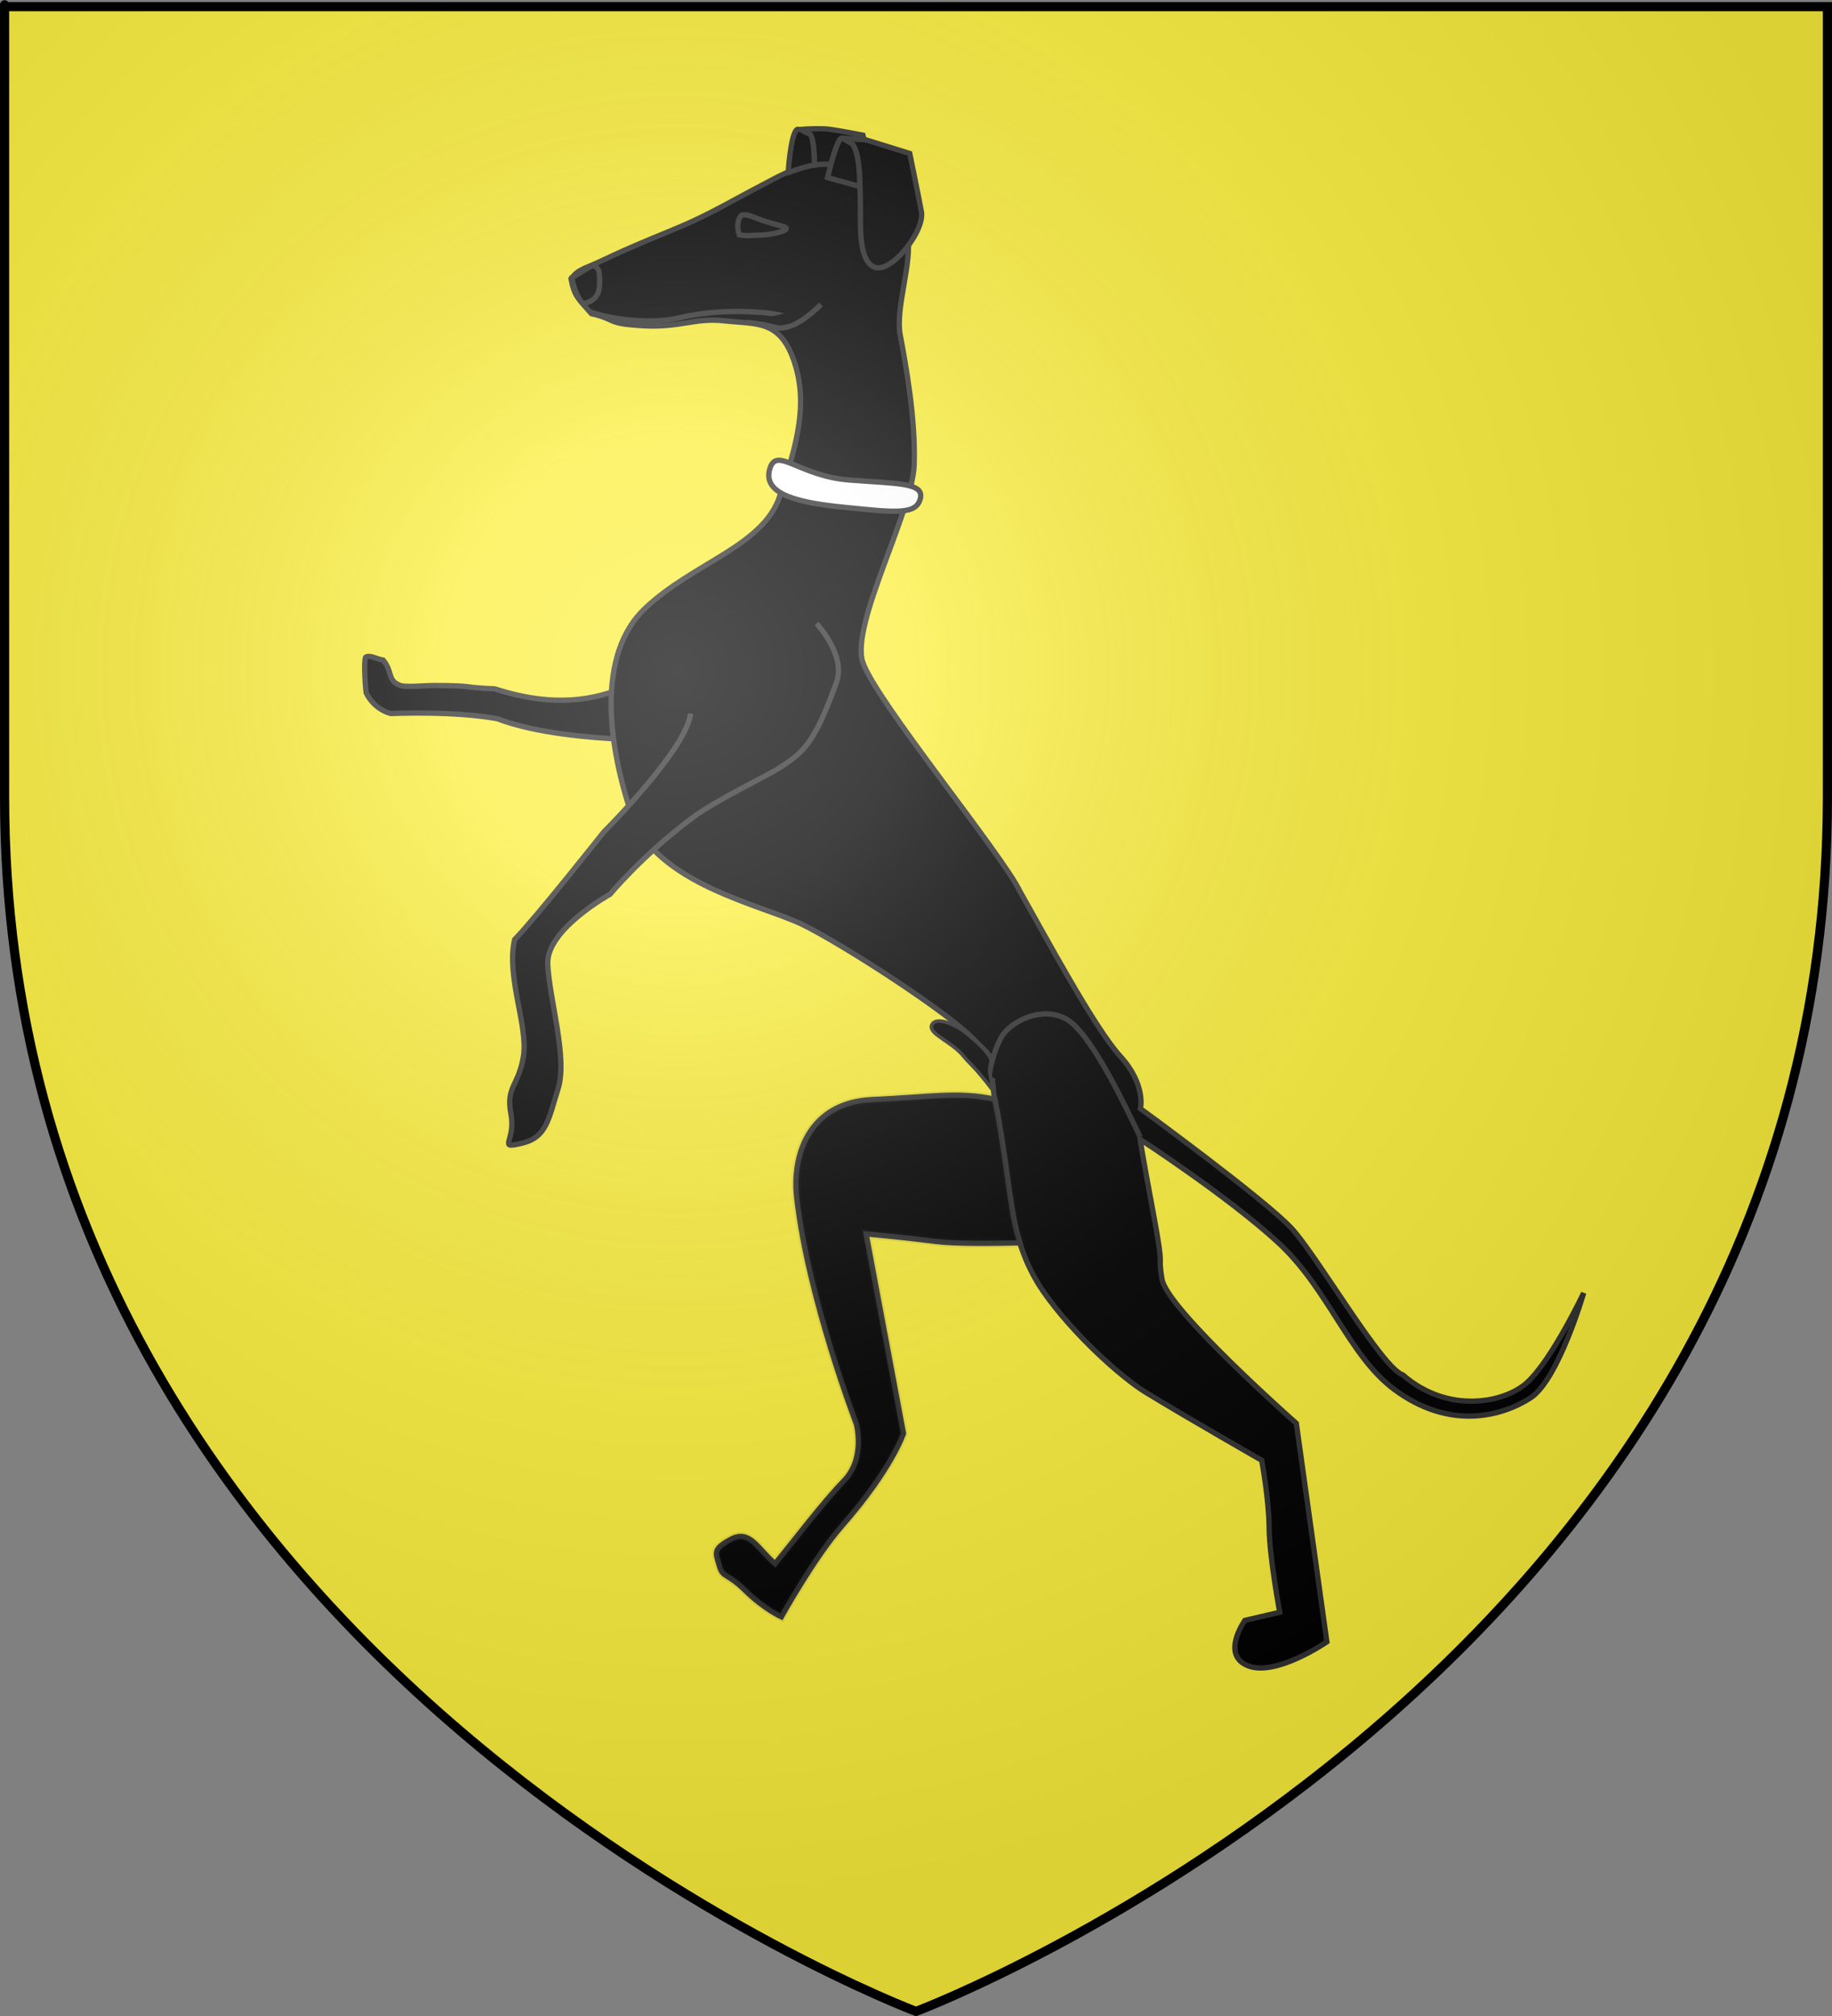<?xml version="1.0" encoding="UTF-8" standalone="no"?>
<svg
   xmlns:dc="http://purl.org/dc/elements/1.1/"
   xmlns:cc="http://web.resource.org/cc/"
   xmlns:rdf="http://www.w3.org/1999/02/22-rdf-syntax-ns#"
   xmlns:svg="http://www.w3.org/2000/svg"
   xmlns="http://www.w3.org/2000/svg"
   xmlns:xlink="http://www.w3.org/1999/xlink"
   xmlns:sodipodi="http://sodipodi.sourceforge.net/DTD/sodipodi-0.dtd"
   xmlns:inkscape="http://www.inkscape.org/namespaces/inkscape"
   height="660"
   width="600"
   version="1.0"
   id="svg2"
   sodipodi:version="0.32"
   inkscape:version="0.45.1"
   sodipodi:docname="Blason_Brunet.svg"
   sodipodi:docbase="C:\monAtelierGraphique\Blasons"
   inkscape:export-filename="/Users/olivier/Desktop/Blason Rouge/Blason_Vide_3D.png"
   inkscape:export-xdpi="144"
   inkscape:export-ydpi="144"
   inkscape:output_extension="org.inkscape.output.svg.inkscape">
  <rect width="100%" height="100%" fill="#808080" stroke="none"/>
  <sodipodi:namedview
     inkscape:window-height="750"
     inkscape:window-width="1280"
     inkscape:pageshadow="2"
     inkscape:pageopacity="0.0"
     guidetolerance="10.0"
     gridtolerance="10.0"
     objecttolerance="10.0"
     borderopacity="1.0"
     bordercolor="#666666"
     pagecolor="#ffffff"
     id="base"
     showgrid="false"
     height="660px"
     inkscape:zoom="0.1575"
     inkscape:cx="402.01785"
     inkscape:cy="372.53343"
     inkscape:window-x="-8"
     inkscape:window-y="-8"
     inkscape:current-layer="layer4"
     showguides="true"
     inkscape:guide-bbox="true" />
  <desc
     id="desc4">Flag of Canton of Valais (Wallis)</desc>
  <defs
     id="defs6">
    <linearGradient
       id="linearGradient2893">
      <stop
         style="stop-color:white;stop-opacity:0.314;"
         offset="0"
         id="stop2895" />
      <stop
         id="stop2897"
         offset="0.19"
         style="stop-color:white;stop-opacity:0.251;" />
      <stop
         style="stop-color:#6b6b6b;stop-opacity:0.125;"
         offset="0.6"
         id="stop2901" />
      <stop
         style="stop-color:black;stop-opacity:0.125;"
         offset="1"
         id="stop2899" />
    </linearGradient>
    <linearGradient
       id="linearGradient2885">
      <stop
         id="stop2887"
         offset="0"
         style="stop-color:white;stop-opacity:1;" />
      <stop
         style="stop-color:white;stop-opacity:1;"
         offset="0.229"
         id="stop2891" />
      <stop
         id="stop2889"
         offset="1"
         style="stop-color:black;stop-opacity:1;" />
    </linearGradient>
    <linearGradient
       id="linearGradient2955">
      <stop
         id="stop2867"
         offset="0"
         style="stop-color:#fd0000;stop-opacity:1;" />
      <stop
         style="stop-color:#e77275;stop-opacity:0.659;"
         offset="0.5"
         id="stop2873" />
      <stop
         style="stop-color:black;stop-opacity:0.323;"
         offset="1"
         id="stop2959" />
    </linearGradient>
    <radialGradient
       inkscape:collect="always"
       xlink:href="#linearGradient2955"
       id="radialGradient2961"
       cx="225.524"
       cy="218.901"
       fx="225.524"
       fy="218.901"
       r="300"
       gradientTransform="matrix(-4.167939e-4,2.183,-1.884,-3.599562e-4,615.597,-289.121)"
       gradientUnits="userSpaceOnUse" />
    <polygon
       id="star"
       transform="scale(53,53)"
       points="0,-1 0.588,0.809 -0.951,-0.309 0.951,-0.309 -0.588,0.809 0,-1 " />
    <clipPath
       id="clip">
      <path
         d="M 0,-200 L 0,600 L 300,600 L 300,-200 L 0,-200 z "
         id="path10" />
    </clipPath>
    <radialGradient
       inkscape:collect="always"
       xlink:href="#linearGradient2955"
       id="radialGradient1911"
       gradientUnits="userSpaceOnUse"
       gradientTransform="matrix(-4.167939e-4,2.183,-1.884,-3.599562e-4,615.597,-289.121)"
       cx="225.524"
       cy="218.901"
       fx="225.524"
       fy="218.901"
       r="300" />
    <radialGradient
       inkscape:collect="always"
       xlink:href="#linearGradient2955"
       id="radialGradient2865"
       gradientUnits="userSpaceOnUse"
       gradientTransform="matrix(0,1.749,-1.593,-1.049767e-7,551.788,-191.29)"
       cx="225.524"
       cy="218.901"
       fx="225.524"
       fy="218.901"
       r="300" />
    <radialGradient
       inkscape:collect="always"
       xlink:href="#linearGradient2955"
       id="radialGradient2871"
       gradientUnits="userSpaceOnUse"
       gradientTransform="matrix(0,1.386,-1.323,-5.741131e-8,-158.082,-109.541)"
       cx="225.524"
       cy="218.901"
       fx="225.524"
       fy="218.901"
       r="300" />
    <radialGradient
       inkscape:collect="always"
       xlink:href="#linearGradient2893"
       id="radialGradient3163"
       gradientUnits="userSpaceOnUse"
       gradientTransform="matrix(1.353,0,0,1.349,-77.629,-85.747)"
       cx="221.445"
       cy="226.331"
       fx="221.445"
       fy="226.331"
       r="300" />
  </defs>
  <g
     inkscape:groupmode="layer"
     id="layer3"
     inkscape:label="Fond écu"
     style="display:inline"
     sodipodi:insensitive="true">
    <path
       id="path2855"
       style="fill:#fcef3c;fill-opacity:1;fill-rule:evenodd;stroke:none;stroke-width:1px;stroke-linecap:butt;stroke-linejoin:miter;stroke-opacity:1"
       d="M 300,658.5 C 300,658.5 598.5,546.18 598.5,260.728 C 598.5,-24.723 598.5,2.176 598.5,2.176 L 1.5,2.176 L 1.5,260.728 C 1.5,546.18 300,658.5 300,658.5 z "
       sodipodi:nodetypes="cccccc" />
  </g>
  <g
     inkscape:groupmode="layer"
     id="layer4"
     inkscape:label="Meubles">
    <g
       id="g6623"
       transform="translate(-19.081,-23.57)">
      <path
         sodipodi:nodetypes="csccccccscc"
         id="path15993"
         d="M 144.585,239.691 C 142.009,239.222 140.376,237.924 138.905,238.681 C 138.247,239.02 138.514,246.555 139.012,250.401 C 141.872,256.157 147.125,257.168 147.125,257.168 C 147.125,257.168 167.308,256.204 182.013,258.879 C 194.718,263.788 213.902,265.151 222.009,265.524 C 221.572,259.701 221.837,254.027 223.041,248.788 C 214.046,252.448 200.931,255.507 181.171,249.093 C 169.166,248.59 175.714,248.078 161.383,247.992 C 158.264,247.973 151.501,248.74 149.862,247.844 C 145.961,246.314 147.656,243.308 144.585,239.691 z "
         style="opacity:1;fill:#000000;fill-opacity:1;fill-rule:evenodd;stroke:#313131;stroke-width:1.737;stroke-linecap:butt;stroke-linejoin:miter;stroke-miterlimit:4;stroke-dasharray:none;stroke-opacity:1;display:inline" />
      <path
         sodipodi:nodetypes="cscscscssscscccsccscsssscssssssssccssssssssc"
         id="path15987"
         d="M 353.163,315.472 C 360.777,328.856 377.401,359.966 385.965,369.341 C 394.528,378.717 392.586,386.513 392.586,386.513 C 392.586,386.513 433.64,416.45 442.204,425.826 C 450.768,435.201 471.695,471.473 478.499,473.662 C 493.324,486.615 511.849,482.852 519.124,476.266 C 527.399,468.775 537.748,446.865 537.748,446.865 C 537.748,446.865 529.463,475.301 520.359,481.202 C 511.254,487.102 494.007,492.119 475.577,478.338 C 460.878,467.347 454.098,445.447 437.65,430.326 C 421.203,415.204 392.475,396.563 392.475,396.563 C 392.475,396.563 393.099,400.99 396.84,420.954 C 400.581,440.918 398.141,433.219 399.644,442.34 C 401.262,452.16 443.641,489.538 443.641,489.538 L 453.643,561.075 C 453.643,561.075 437.064,572.498 427.89,568.946 C 418.716,565.394 426.8,554.048 426.8,554.048 L 438.216,551.399 C 438.216,551.399 434.815,533.25 434.745,523.797 C 434.675,514.344 432.295,501.64 432.295,501.64 C 432.295,501.64 407.75,487.614 394.294,479.374 C 386.316,474.488 370.536,460.372 360.862,446.496 C 354.219,436.968 351.977,427.198 351.008,422.026 C 349.334,413.093 345.449,391.639 344.133,377.28 C 343.793,373.574 343.595,372.239 343.546,369.808 C 341.843,367.275 339.791,365.76 338.494,364.328 C 330.562,355.568 295.134,332.727 282.018,326.302 C 268.902,319.877 233.565,312.928 225.882,290.091 C 218.199,267.254 214.389,237.838 230.287,222.785 C 246.185,207.732 269.017,202.433 274.45,186.022 C 279.883,169.61 283.885,156.139 279.25,142.121 C 274.615,128.102 266.828,129.787 256.214,128.597 C 246.7,127.531 241.865,130.921 229.66,130.21 C 217.369,129.495 221.544,128.325 212.769,126.255 C 208.463,121.277 207.224,120.714 206.098,114.834 C 208.855,111.438 209.694,112.008 217.355,108.369 C 226.368,104.088 232.026,101.919 241.56,97.93 C 251.422,93.803 259.952,88.691 268.019,84.509 C 277.08,79.812 287.341,73.188 298.826,79.992 C 310.311,86.795 314.593,91.483 316.294,100.558 C 317.994,109.632 312.221,124.229 313.921,133.303 C 315.622,142.378 319.023,160.527 318.482,175.803 C 317.941,191.079 297.63,227.988 301.641,240.314 C 305.653,252.639 347.521,303.525 353.163,315.472 z "
         style="opacity:1;fill:#000000;fill-opacity:1;fill-rule:evenodd;stroke:#313131;stroke-width:1.737;stroke-linecap:butt;stroke-linejoin:miter;stroke-miterlimit:4;stroke-dasharray:none;stroke-opacity:1;display:inline" />
      <path
         sodipodi:nodetypes="cscscssscscscscscsc"
         id="path15989"
         d="M 297.727,384.608 C 283.03,388.597 278.555,402.945 280.029,415.819 C 283.811,448.84 299.529,489.678 299.529,489.678 C 299.529,489.678 302.661,500.97 295.527,508.307 C 288.393,515.644 279.74,527.239 272.93,535.481 C 267.296,530.729 264.678,524.144 258.495,527.473 C 252.312,530.802 253.5,531.935 254.659,536.123 C 255.818,540.311 256.906,538.148 263.159,544.272 C 269.411,550.396 274.98,552.887 274.98,552.887 C 274.98,552.887 285.767,533.439 294.86,523.082 C 311.208,504.462 314.977,492.841 314.977,492.841 C 314.977,492.841 309.201,462.022 307.161,451.132 C 305.12,440.243 302.738,427.53 302.738,427.53 C 302.738,427.53 314.758,428.6 325.223,429.959 C 331.896,430.825 343.761,430.638 353.107,430.46 C 352.055,427.103 351.427,424.191 351.027,422.058 C 349.535,414.097 347.755,397.287 344.902,383.444 C 332.818,380.852 324.607,382.655 304.703,383.552 C 302.172,383.666 299.826,384.039 297.727,384.608 z "
         style="opacity:1;fill:#000000;fill-opacity:1;fill-rule:evenodd;stroke:#313131;stroke-width:1.737;stroke-linecap:butt;stroke-linejoin:miter;stroke-miterlimit:4;stroke-dasharray:none;stroke-opacity:1;display:inline" />
      <path
         sodipodi:nodetypes="czszs"
         id="path15995"
         d="M 297.281,180.723 C 312.934,181.918 321.713,181.583 320.522,186.692 C 319.225,192.258 312.386,191.338 295.55,189.647 C 281.92,188.279 268.843,185.819 271.119,177.326 C 273.272,169.291 280.568,179.447 297.281,180.723 z "
         style="opacity:1;fill:#ffffff;fill-opacity:1;fill-rule:evenodd;stroke:#313131;stroke-width:1.737;stroke-linecap:butt;stroke-linejoin:miter;stroke-miterlimit:4;stroke-dasharray:none;stroke-opacity:1;display:inline" />
      <path
         style="opacity:1;fill:#000000;fill-opacity:1;fill-rule:evenodd;stroke:#313131;stroke-width:1.737;stroke-linecap:butt;stroke-linejoin:miter;stroke-miterlimit:4;stroke-dasharray:none;stroke-opacity:1;display:inline"
         d="M 245.243,257.19 C 244.022,268.837 216.778,295.992 216.778,295.992 C 216.778,295.992 194.766,323.826 187.632,331.163 C 184.78,343.188 192.088,359.483 190.527,369.315 C 188.966,379.146 184.719,379.185 186.419,388.26 C 188.12,397.334 181.766,399.755 189.921,397.863 C 198.075,395.971 198.685,390.147 201.877,379.937 C 205.069,369.728 198.882,350.331 198.472,339.064 C 198.062,327.796 218.888,316.334 218.888,316.334 C 218.888,316.334 229.45,303.499 246.157,291.07 C 253.598,285.534 270.619,277.38 274.126,275.107 C 282.129,269.92 285.697,267.356 293.035,246.959 C 296.258,238.001 286.519,227.726 286.519,227.726"
         id="path16947"
         sodipodi:nodetypes="cccssssscsssc" />
      <path
         sodipodi:nodetypes="csssccc"
         style="opacity:1;fill:#000000;fill-opacity:1;fill-rule:evenodd;stroke:#313131;stroke-width:1.737;stroke-linecap:butt;stroke-linejoin:miter;stroke-miterlimit:4;stroke-dasharray:none;stroke-opacity:1;display:inline"
         d="M 294.704,68.773 C 300.769,68.712 300.528,79.68 300.815,87.693 C 301.102,95.706 299.785,108.131 305.169,110.922 C 310.554,113.712 322.056,99.285 320.846,92.833 C 319.636,86.38 317.03,73.81 317.03,73.81 L 302.557,69.309 L 294.704,68.773 z "
         id="path16959" />
      <path
         transform="matrix(2.311,-0.533,0.482,2.557,-309.982,-89.37)"
         sodipodi:type="arc"
         style="opacity:1;fill:#000000;fill-opacity:1;fill-rule:nonzero;stroke:#313131;stroke-width:0.7;stroke-miterlimit:4;stroke-dasharray:none;stroke-opacity:1;display:inline"
         id="path16961"
         sodipodi:cx="223.39174"
         sodipodi:cy="119.58957"
         sodipodi:rx="0.72453392"
         sodipodi:ry="0.79428738"
         d="M 224.116 119.59 A 0.725 0.794 0 1 1  222.667,119.59 A 0.725 0.794 0 1 1  224.116 119.59 z" />
      <path
         sodipodi:nodetypes="csccc"
         style="opacity:1;fill:#000000;fill-opacity:1;fill-rule:evenodd;stroke:#313131;stroke-width:1.737;stroke-linecap:butt;stroke-linejoin:miter;stroke-miterlimit:4;stroke-dasharray:none;stroke-opacity:1;display:inline"
         d="M 210.038,123.006 C 215.884,121.774 215.587,117.654 215.407,113.514 C 215.284,110.7 213.107,110.46 213.107,110.46 L 206.402,114.453 C 206.402,114.453 207.248,120.267 210.038,123.006 z "
         id="path16963" />
      <path
         style="opacity:1;fill:#000000;fill-opacity:1;fill-rule:evenodd;stroke:#313131;stroke-width:1.737;stroke-linecap:butt;stroke-linejoin:miter;stroke-miterlimit:4;stroke-dasharray:none;stroke-opacity:1;display:inline"
         d="M 212.223,125.637 C 222.31,129.077 234.916,129.286 241.417,127.657 C 255.538,124.118 273.721,125.699 276.681,127.462"
         id="path16965"
         sodipodi:nodetypes="csc" />
      <path
         sodipodi:nodetypes="ccsssc"
         style="opacity:1;fill:#000000;fill-opacity:1;fill-rule:evenodd;stroke:#313131;stroke-width:1.737;stroke-linecap:butt;stroke-linejoin:miter;stroke-miterlimit:4;stroke-dasharray:none;stroke-opacity:1;display:inline"
         d="M 261.18,100.432 C 260.324,97.923 260.629,95.057 262.069,93.962 C 263.751,93.572 265.728,94.635 268.332,95.575 C 270.776,96.458 273.845,97.191 275.589,97.703 C 279.191,98.761 272.258,100.437 268.094,100.545 C 264.321,100.646 263.686,100.897 261.18,100.432 z "
         id="path16967" />
      <path
         id="path17975"
         d="M 286.467,65.708 C 283.868,65.731 281.518,65.919 281.518,65.919 C 281.518,65.919 282.38,66.871 284.098,67.348 C 285.748,67.808 285.812,76.888 285.814,77.615 C 287.588,77.336 289.381,77.239 291.206,77.427 C 292.217,73.716 293.755,68.79 294.829,68.79 L 294.702,68.778 C 294.946,68.776 295.173,68.793 295.397,68.825 L 302.053,69.27 L 301.705,67.829 C 301.705,67.829 294.399,66.397 290.964,65.919 C 289.676,65.74 288.027,65.694 286.467,65.708 z M 295.397,68.825 L 294.829,68.79 L 298.262,70.7 C 297.549,69.67 296.615,69.001 295.397,68.825 z M 300.399,78.681 C 300.45,79.231 300.49,79.793 300.526,80.357 C 300.49,79.793 300.45,79.231 300.399,78.681 z "
         style="opacity:1;fill:#000000;fill-opacity:1;fill-rule:evenodd;stroke:#313131;stroke-width:1.737;stroke-linecap:butt;stroke-linejoin:miter;stroke-opacity:1;display:inline" />
      <path
         id="path17990"
         d="M 280.233,65.919 C 278.086,66.874 277.232,79.771 277.232,79.771 L 277.39,80.041 C 280.141,79.013 282.942,78.067 285.814,77.615 C 285.812,76.888 285.748,67.808 284.098,67.348 C 282.61,66.935 281.802,66.199 281.602,66.001 L 280.233,65.919 z M 300.399,78.681 C 300.45,79.231 300.49,79.793 300.526,80.357 C 300.49,79.793 300.45,79.231 300.399,78.681 z "
         style="opacity:1;fill:#000000;fill-opacity:1;fill-rule:evenodd;stroke:#313131;stroke-width:1.737;stroke-linecap:butt;stroke-linejoin:miter;stroke-opacity:1;display:inline" />
      <path
         style="opacity:1;fill:#000000;fill-opacity:1;fill-rule:evenodd;stroke:#313131;stroke-width:1.737;stroke-linecap:butt;stroke-linejoin:miter;stroke-miterlimit:4;stroke-dasharray:none;stroke-opacity:1;display:inline"
         d="M 392.516,395.83 C 387.589,385.591 377.615,364.471 369.83,358.243 C 362.044,352.015 349.841,357.525 346.767,363.595 C 343.692,369.665 343.045,375.842 343.045,375.842"
         id="path18013" />
      <path
         sodipodi:nodetypes="csc"
         id="path18053"
         d="M 263.705,129.133 C 274.01,130.089 272.934,131.86 277.657,130.426 C 282.38,128.993 287.961,123.259 287.961,123.259"
         style="opacity:1;fill:#000000;fill-opacity:1;fill-rule:evenodd;stroke:#313131;stroke-width:1.737;stroke-linecap:butt;stroke-linejoin:miter;stroke-opacity:1;display:inline" />
      <path
         style="opacity:1;fill:#000000;fill-opacity:1;fill-rule:evenodd;stroke:#313131;stroke-width:1.737;stroke-linecap:butt;stroke-linejoin:miter;stroke-opacity:1;display:inline"
         d="M 294.829,68.79 C 293.111,68.79 290.111,81.693 290.111,81.693 L 300.715,84.646 C 300.554,79.369 300.278,73.617 298.262,70.7 L 294.829,68.79 z "
         id="path22592" />
      <path
         sodipodi:nodetypes="ccsssc"
         id="path3668"
         d="M 343.707,370.588 C 343.235,374.316 342.58,372.444 344.444,380.783 C 337.977,372.274 337.097,372.308 334.548,369.201 C 330.765,364.588 323.414,362.165 324.169,359.348 C 324.954,356.419 331.068,357.932 336.458,362.545 C 338.208,364.042 342.785,367.791 343.707,370.588 z "
         style="opacity:1;fill:#000000;fill-opacity:1;fill-rule:evenodd;stroke:#313131;stroke-width:1.158;stroke-linecap:butt;stroke-linejoin:miter;stroke-opacity:1" />
      <path
         style="opacity:0.087;fill:#000000;fill-opacity:1;fill-rule:evenodd;stroke:#313131;stroke-width:3;stroke-linecap:butt;stroke-linejoin:miter;stroke-miterlimit:4;stroke-dasharray:none;stroke-opacity:1;display:inline"
         d="M 297.727,384.608 C 283.03,388.597 278.555,402.945 280.029,415.819 C 283.811,448.84 299.529,489.678 299.529,489.678 C 299.529,489.678 302.661,500.97 295.527,508.307 C 288.393,515.644 279.74,527.239 272.93,535.481 C 267.296,530.729 264.678,524.144 258.495,527.473 C 252.312,530.802 253.5,531.935 254.659,536.123 C 255.818,540.311 256.906,538.148 263.159,544.272 C 269.411,550.396 274.98,552.887 274.98,552.887 C 274.98,552.887 285.767,533.439 294.86,523.082 C 311.208,504.462 314.977,492.841 314.977,492.841 C 314.977,492.841 309.201,462.022 307.161,451.132 C 305.12,440.243 302.738,427.53 302.738,427.53 C 302.738,427.53 314.758,428.6 325.223,429.959 C 331.896,430.825 343.761,430.638 353.107,430.46 C 352.055,427.103 351.427,424.191 351.027,422.058 C 349.535,414.097 347.755,397.287 344.902,383.444 C 332.818,380.852 324.607,382.655 304.703,383.552 C 302.172,383.666 299.826,384.039 297.727,384.608 z "
         id="path21697"
         sodipodi:nodetypes="cscscssscscscscscsc" />
    </g>
  </g>
  <g
     inkscape:groupmode="layer"
     id="layer2"
     inkscape:label="Reflet final"
     sodipodi:insensitive="true"
     style="display:inline">
    <path
       sodipodi:nodetypes="cccccc"
       d="M 300,658.5 C 300,658.5 598.5,546.18 598.5,260.728 C 598.5,-24.723 598.5,2.176 598.5,2.176 L 1.5,2.176 L 1.5,260.728 C 1.5,546.18 300,658.5 300,658.5 z "
       style="opacity:1;fill:url(#radialGradient3163);fill-opacity:1;fill-rule:evenodd;stroke:none;stroke-width:1px;stroke-linecap:butt;stroke-linejoin:miter;stroke-opacity:1"
       id="path2875"
       inkscape:export-xdpi="144"
       inkscape:export-ydpi="144" />
  </g>
  <g
     inkscape:groupmode="layer"
     id="layer1"
     inkscape:label="Contour final"
     sodipodi:insensitive="true"
     style="display:inline">
    <path
       sodipodi:nodetypes="cccccc"
       d="M 300,658.5 C 300,658.5 1.5,546.18 1.5,260.728 C 1.5,-24.723 1.5,2.176 1.5,2.176 L 598.5,2.176 L 598.5,260.728 C 598.5,546.18 300,658.5 300,658.5 z "
       style="opacity:1;fill:none;fill-opacity:1;fill-rule:evenodd;stroke:#000000;stroke-width:3;stroke-linecap:butt;stroke-linejoin:miter;stroke-miterlimit:4;stroke-dasharray:none;stroke-opacity:1"
       id="path1411"
       inkscape:export-xdpi="144"
       inkscape:export-ydpi="144" />
  </g>
</svg>
